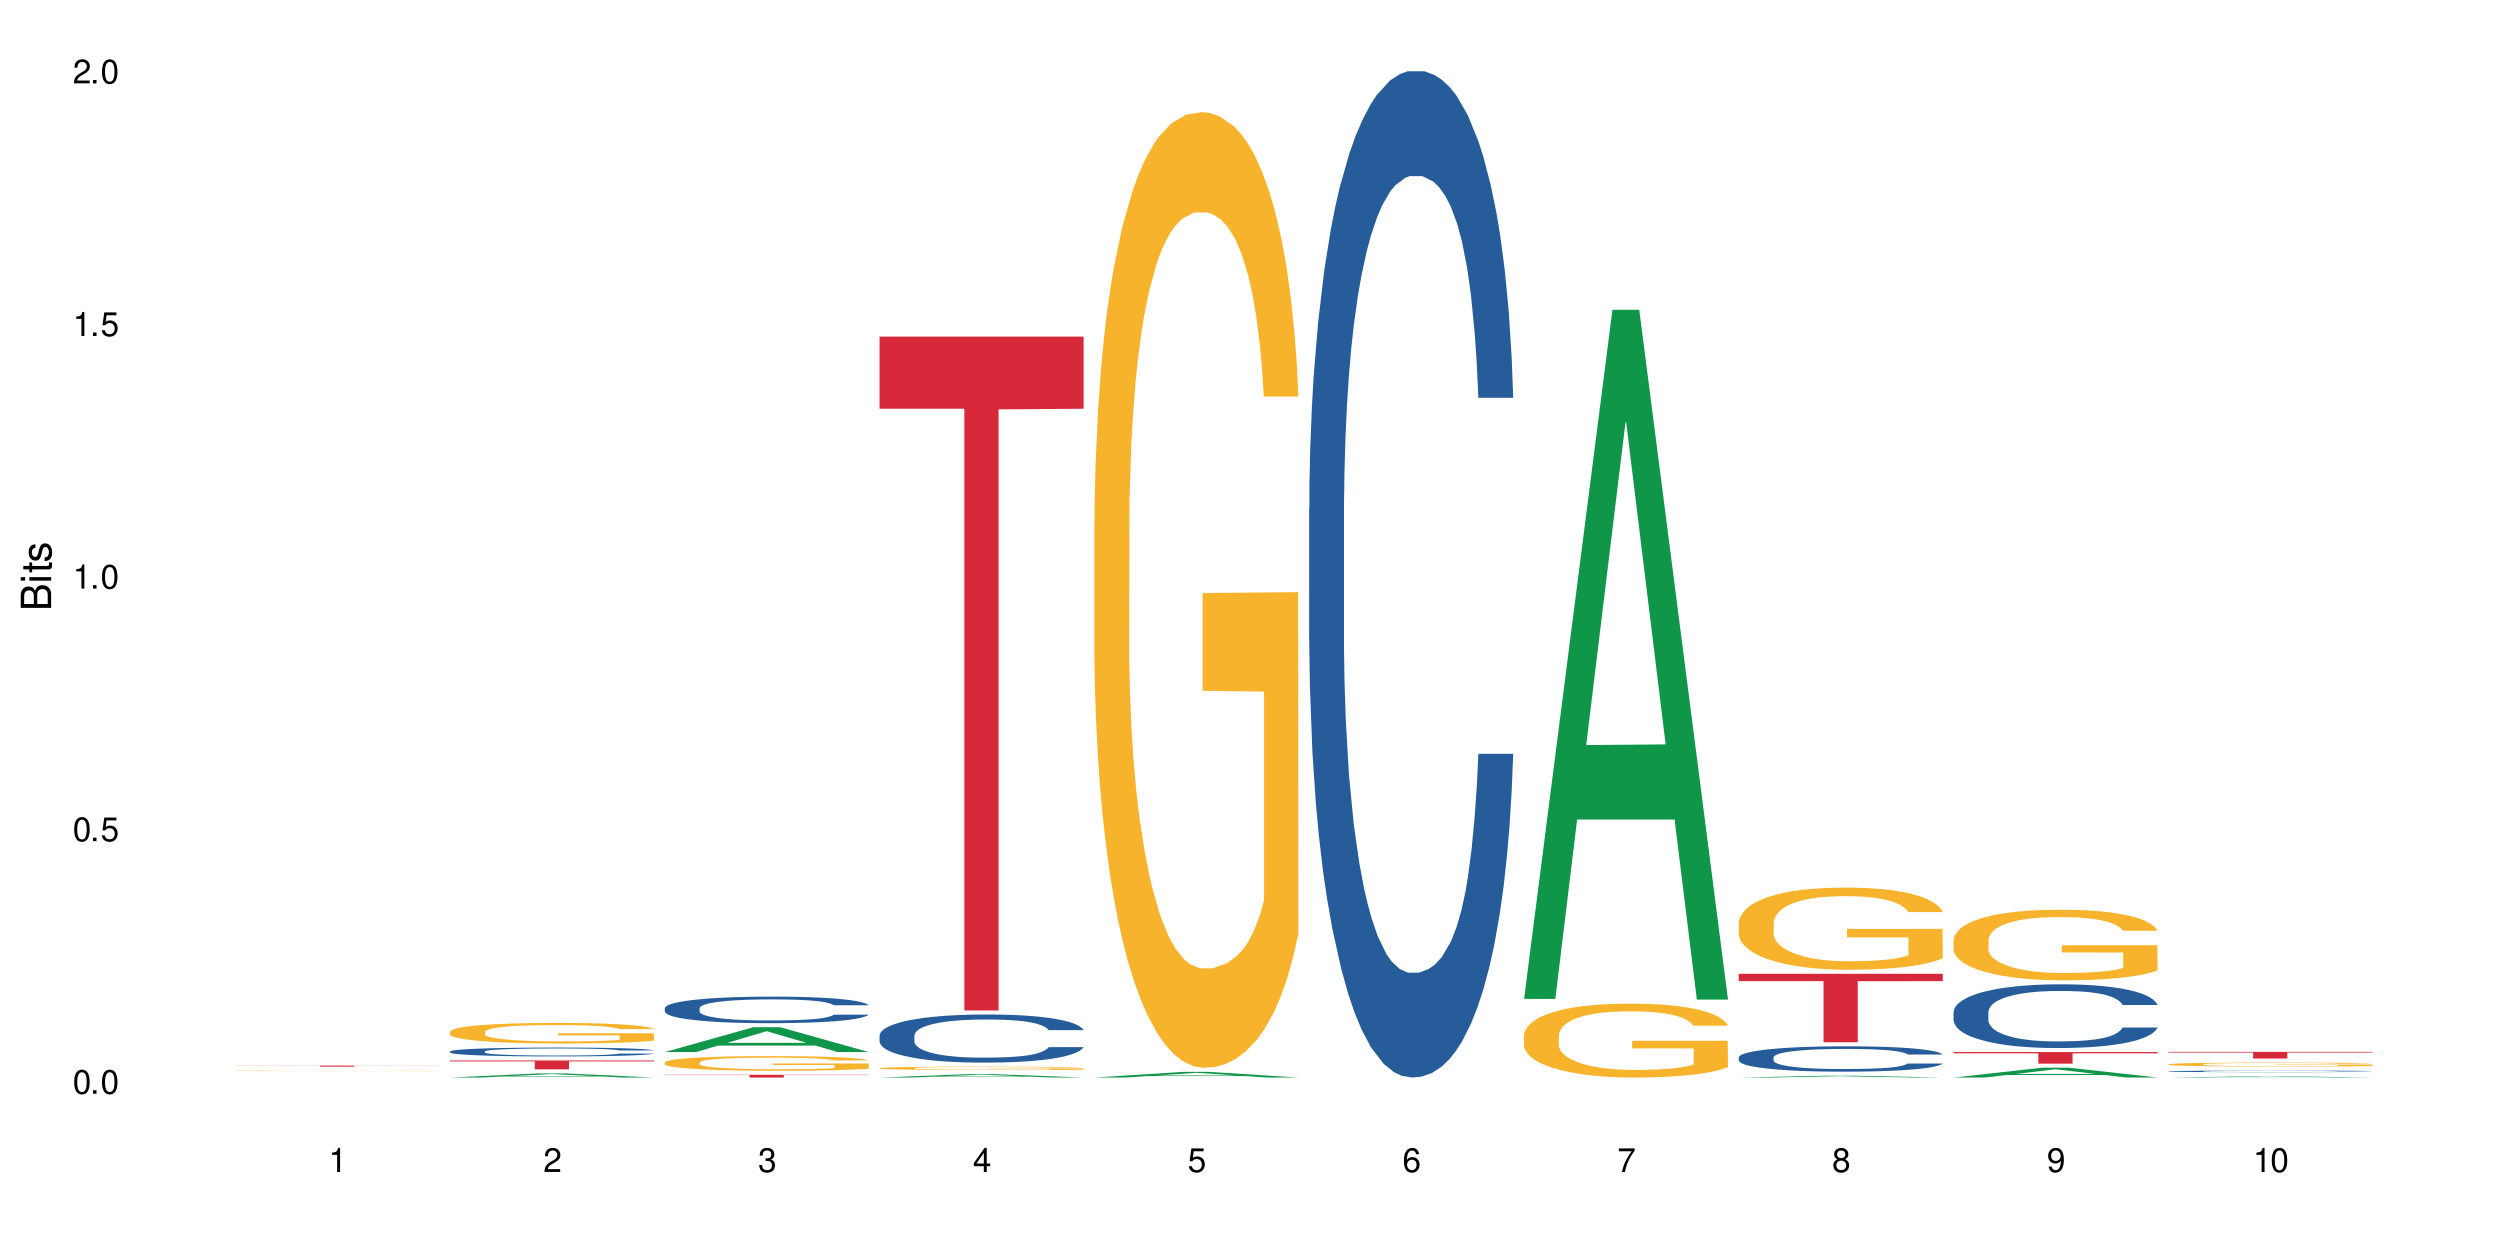 <?xml version="1.0" encoding="UTF-8"?>
<svg xmlns="http://www.w3.org/2000/svg" xmlns:xlink="http://www.w3.org/1999/xlink" width="720" height="360" viewBox="0 0 720 360">
<defs>
<g>
<g id="glyph-0-0">
</g>
<g id="glyph-0-1">
<path d="M 2.641 -6.938 C 2 -6.938 1.422 -6.656 1.078 -6.172 C 0.641 -5.562 0.406 -4.641 0.406 -3.359 C 0.406 -1.016 1.188 0.219 2.641 0.219 C 4.078 0.219 4.859 -1.016 4.859 -3.297 C 4.859 -4.641 4.656 -5.547 4.203 -6.172 C 3.844 -6.656 3.281 -6.938 2.641 -6.938 Z M 2.641 -6.188 C 3.547 -6.188 4 -5.25 4 -3.375 C 4 -1.406 3.562 -0.484 2.625 -0.484 C 1.734 -0.484 1.281 -1.438 1.281 -3.344 C 1.281 -5.25 1.734 -6.188 2.641 -6.188 Z M 2.641 -6.188 "/>
</g>
<g id="glyph-0-2">
<path d="M 1.828 -1 L 0.828 -1 L 0.828 0 L 1.828 0 Z M 1.828 -1 "/>
</g>
<g id="glyph-0-3">
<path d="M 4.562 -6.797 L 1.062 -6.797 L 0.547 -3.094 L 1.328 -3.094 C 1.719 -3.562 2.047 -3.734 2.578 -3.734 C 3.484 -3.734 4.062 -3.109 4.062 -2.094 C 4.062 -1.125 3.484 -0.531 2.578 -0.531 C 1.828 -0.531 1.375 -0.906 1.188 -1.672 L 0.328 -1.672 C 0.453 -1.109 0.547 -0.844 0.75 -0.594 C 1.125 -0.078 1.828 0.219 2.594 0.219 C 3.969 0.219 4.922 -0.781 4.922 -2.219 C 4.922 -3.562 4.031 -4.484 2.719 -4.484 C 2.25 -4.484 1.859 -4.359 1.469 -4.062 L 1.734 -5.969 L 4.562 -5.969 Z M 4.562 -6.797 "/>
</g>
<g id="glyph-0-4">
<path d="M 2.484 -4.938 L 2.484 0 L 3.328 0 L 3.328 -6.938 L 2.766 -6.938 C 2.469 -5.875 2.281 -5.734 0.984 -5.562 L 0.984 -4.938 Z M 2.484 -4.938 "/>
</g>
<g id="glyph-0-5">
<path d="M 4.859 -0.828 L 1.281 -0.828 C 1.359 -1.406 1.672 -1.781 2.5 -2.281 L 3.469 -2.828 C 4.406 -3.344 4.906 -4.062 4.906 -4.906 C 4.906 -5.484 4.672 -6.031 4.266 -6.406 C 3.859 -6.766 3.375 -6.938 2.719 -6.938 C 1.859 -6.938 1.219 -6.625 0.844 -6.031 C 0.609 -5.672 0.5 -5.234 0.484 -4.531 L 1.328 -4.531 C 1.359 -5.016 1.406 -5.281 1.531 -5.516 C 1.75 -5.938 2.188 -6.203 2.703 -6.203 C 3.469 -6.203 4.031 -5.641 4.031 -4.891 C 4.031 -4.344 3.719 -3.859 3.125 -3.516 L 2.234 -3 C 0.812 -2.172 0.406 -1.531 0.328 -0.016 L 4.859 -0.016 Z M 4.859 -0.828 "/>
</g>
<g id="glyph-0-6">
<path d="M 2.125 -3.188 L 2.578 -3.188 C 3.5 -3.188 3.984 -2.766 3.984 -1.922 C 3.984 -1.062 3.469 -0.531 2.594 -0.531 C 1.656 -0.531 1.203 -1 1.156 -2.016 L 0.312 -2.016 C 0.344 -1.453 0.438 -1.094 0.609 -0.781 C 0.953 -0.109 1.625 0.219 2.547 0.219 C 3.953 0.219 4.859 -0.625 4.859 -1.938 C 4.859 -2.828 4.516 -3.297 3.703 -3.594 C 4.344 -3.844 4.656 -4.328 4.656 -5.031 C 4.656 -6.219 3.875 -6.938 2.578 -6.938 C 1.203 -6.938 0.484 -6.172 0.453 -4.703 L 1.297 -4.703 C 1.312 -5.125 1.344 -5.359 1.453 -5.578 C 1.641 -5.969 2.062 -6.203 2.594 -6.203 C 3.344 -6.203 3.797 -5.75 3.797 -5 C 3.797 -4.516 3.609 -4.219 3.25 -4.047 C 3.016 -3.953 2.703 -3.922 2.125 -3.906 Z M 2.125 -3.188 "/>
</g>
<g id="glyph-0-7">
<path d="M 3.141 -1.672 L 3.141 0 L 3.984 0 L 3.984 -1.672 L 4.984 -1.672 L 4.984 -2.438 L 3.984 -2.438 L 3.984 -6.938 L 3.359 -6.938 L 0.266 -2.578 L 0.266 -1.672 Z M 3.141 -2.438 L 1 -2.438 L 3.141 -5.5 Z M 3.141 -2.438 "/>
</g>
<g id="glyph-0-8">
<path d="M 4.781 -5.125 C 4.609 -6.266 3.891 -6.938 2.844 -6.938 C 2.094 -6.938 1.422 -6.578 1.031 -5.953 C 0.594 -5.266 0.406 -4.422 0.406 -3.172 C 0.406 -2 0.578 -1.25 0.984 -0.641 C 1.359 -0.078 1.953 0.219 2.703 0.219 C 3.984 0.219 4.922 -0.75 4.922 -2.094 C 4.922 -3.375 4.062 -4.281 2.844 -4.281 C 2.172 -4.281 1.641 -4.031 1.281 -3.516 C 1.281 -5.234 1.828 -6.188 2.797 -6.188 C 3.391 -6.188 3.797 -5.797 3.938 -5.125 Z M 2.734 -3.531 C 3.547 -3.531 4.062 -2.953 4.062 -2.031 C 4.062 -1.156 3.484 -0.531 2.703 -0.531 C 1.922 -0.531 1.328 -1.188 1.328 -2.078 C 1.328 -2.938 1.906 -3.531 2.734 -3.531 Z M 2.734 -3.531 "/>
</g>
<g id="glyph-0-9">
<path d="M 4.984 -6.797 L 0.438 -6.797 L 0.438 -5.969 L 4.109 -5.969 C 2.5 -3.656 1.828 -2.234 1.328 0 L 2.219 0 C 2.594 -2.172 3.453 -4.047 4.984 -6.094 Z M 4.984 -6.797 "/>
</g>
<g id="glyph-0-10">
<path d="M 3.75 -3.656 C 4.469 -4.094 4.688 -4.438 4.688 -5.078 C 4.688 -6.172 3.844 -6.938 2.641 -6.938 C 1.438 -6.938 0.594 -6.172 0.594 -5.094 C 0.594 -4.438 0.812 -4.094 1.516 -3.656 C 0.734 -3.266 0.359 -2.703 0.359 -1.922 C 0.359 -0.656 1.281 0.219 2.641 0.219 C 3.984 0.219 4.922 -0.656 4.922 -1.922 C 4.922 -2.703 4.531 -3.266 3.75 -3.656 Z M 2.641 -6.188 C 3.359 -6.188 3.812 -5.75 3.812 -5.062 C 3.812 -4.406 3.344 -3.984 2.641 -3.984 C 1.922 -3.984 1.453 -4.406 1.453 -5.078 C 1.453 -5.75 1.922 -6.188 2.641 -6.188 Z M 2.641 -3.266 C 3.484 -3.266 4.062 -2.719 4.062 -1.906 C 4.062 -1.078 3.484 -0.531 2.625 -0.531 C 1.797 -0.531 1.219 -1.094 1.219 -1.906 C 1.219 -2.719 1.781 -3.266 2.641 -3.266 Z M 2.641 -3.266 "/>
</g>
<g id="glyph-0-11">
<path d="M 0.516 -1.578 C 0.672 -0.453 1.406 0.219 2.438 0.219 C 3.188 0.219 3.859 -0.141 4.266 -0.766 C 4.688 -1.453 4.891 -2.297 4.891 -3.547 C 4.891 -4.719 4.703 -5.453 4.312 -6.078 C 3.938 -6.641 3.344 -6.938 2.594 -6.938 C 1.297 -6.938 0.359 -5.969 0.359 -4.625 C 0.359 -3.344 1.234 -2.453 2.453 -2.453 C 3.094 -2.453 3.578 -2.672 4.016 -3.203 C 4 -1.484 3.469 -0.531 2.5 -0.531 C 1.906 -0.531 1.484 -0.906 1.359 -1.578 Z M 2.578 -6.203 C 3.375 -6.203 3.969 -5.531 3.969 -4.641 C 3.969 -3.797 3.391 -3.188 2.547 -3.188 C 1.734 -3.188 1.234 -3.766 1.234 -4.688 C 1.234 -5.562 1.797 -6.203 2.578 -6.203 Z M 2.578 -6.203 "/>
</g>
<g id="glyph-1-0">
</g>
<g id="glyph-1-1">
<path d="M 0 -0.953 L 0 -4.891 C 0 -5.719 -0.234 -6.344 -0.734 -6.797 C -1.188 -7.234 -1.812 -7.469 -2.5 -7.469 C -3.547 -7.469 -4.188 -7 -4.625 -5.875 C -4.984 -6.688 -5.625 -7.094 -6.531 -7.094 C -7.172 -7.094 -7.734 -6.859 -8.141 -6.391 C -8.562 -5.922 -8.75 -5.344 -8.75 -4.5 L -8.75 -0.953 Z M -4.984 -2.062 L -7.766 -2.062 L -7.766 -4.219 C -7.766 -4.844 -7.688 -5.203 -7.453 -5.5 C -7.219 -5.812 -6.859 -5.969 -6.375 -5.969 C -5.891 -5.969 -5.531 -5.812 -5.297 -5.5 C -5.062 -5.203 -4.984 -4.844 -4.984 -4.219 Z M -0.984 -2.062 L -4 -2.062 L -4 -4.781 C -4 -5.766 -3.438 -6.359 -2.484 -6.359 C -1.547 -6.359 -0.984 -5.766 -0.984 -4.781 Z M -0.984 -2.062 "/>
</g>
<g id="glyph-1-2">
<path d="M -6.281 -1.797 L -6.281 -0.797 L 0 -0.797 L 0 -1.797 Z M -8.75 -1.797 L -8.75 -0.797 L -7.484 -0.797 L -7.484 -1.797 Z M -8.75 -1.797 "/>
</g>
<g id="glyph-1-3">
<path d="M -6.281 -3.047 L -6.281 -2.016 L -8.016 -2.016 L -8.016 -1.016 L -6.281 -1.016 L -6.281 -0.172 L -5.469 -0.172 L -5.469 -1.016 L -0.719 -1.016 C -0.078 -1.016 0.281 -1.453 0.281 -2.234 C 0.281 -2.5 0.25 -2.719 0.188 -3.047 L -0.641 -3.047 C -0.609 -2.906 -0.594 -2.766 -0.594 -2.562 C -0.594 -2.141 -0.719 -2.016 -1.156 -2.016 L -5.469 -2.016 L -5.469 -3.047 Z M -6.281 -3.047 "/>
</g>
<g id="glyph-1-4">
<path d="M -4.531 -5.25 C -5.766 -5.25 -6.469 -4.422 -6.469 -2.969 C -6.469 -1.516 -5.719 -0.562 -4.547 -0.562 C -3.562 -0.562 -3.094 -1.062 -2.734 -2.562 L -2.516 -3.484 C -2.344 -4.188 -2.094 -4.469 -1.641 -4.469 C -1.047 -4.469 -0.641 -3.875 -0.641 -3 C -0.641 -2.453 -0.797 -2 -1.062 -1.75 C -1.25 -1.594 -1.422 -1.531 -1.875 -1.469 L -1.875 -0.406 C -0.422 -0.453 0.281 -1.266 0.281 -2.922 C 0.281 -4.5 -0.5 -5.516 -1.719 -5.516 C -2.656 -5.516 -3.172 -4.984 -3.469 -3.734 L -3.703 -2.766 C -3.891 -1.953 -4.156 -1.609 -4.594 -1.609 C -5.188 -1.609 -5.547 -2.125 -5.547 -2.938 C -5.547 -3.75 -5.203 -4.172 -4.531 -4.203 Z M -4.531 -5.25 "/>
</g>
</g>
</defs>
<rect x="-72" y="-36" width="864" height="432" fill="rgb(100%, 100%, 100%)" fill-opacity="1"/>
<path fill-rule="nonzero" fill="rgb(96.863%, 70.196%, 16.863%)" fill-opacity="1" d="M 67.73 308.414 L 67.801 308.414 L 68.09 308.406 L 68.805 308.398 L 69.738 308.395 L 70.742 308.391 L 71.387 308.387 L 72.461 308.383 L 73.395 308.383 L 75.758 308.375 L 78.77 308.371 L 80.418 308.367 L 82.281 308.367 L 84.93 308.363 L 89.875 308.363 L 94.105 308.359 L 103.852 308.359 L 107.863 308.363 L 111.949 308.363 L 113.812 308.367 L 116.105 308.367 L 118.258 308.371 L 121.695 308.379 L 123.129 308.383 L 124.348 308.387 L 125.422 308.391 L 126.07 308.395 L 126.5 308.398 L 116.535 308.398 L 115.965 308.395 L 115.32 308.391 L 114.242 308.387 L 113.168 308.383 L 112.094 308.383 L 110.086 308.379 L 108.367 308.379 L 106.215 308.375 L 89.66 308.375 L 87.656 308.379 L 85.719 308.379 L 83.57 308.383 L 82.137 308.387 L 81.348 308.391 L 80.344 308.395 L 79.629 308.395 L 78.84 308.402 L 78.41 308.406 L 77.836 308.414 L 77.766 308.434 L 77.98 308.438 L 78.41 308.441 L 78.984 308.445 L 79.844 308.453 L 80.703 308.453 L 82.207 308.461 L 83.496 308.461 L 84.5 308.465 L 86.438 308.469 L 89.09 308.469 L 91.023 308.473 L 95.18 308.473 L 98.047 308.477 L 101.703 308.477 L 106 308.473 L 111.809 308.473 L 113.312 308.469 L 115.391 308.469 L 116.609 308.465 L 116.609 308.438 L 98.906 308.438 L 98.906 308.426 L 126.426 308.426 L 126.5 308.469 L 124.992 308.473 L 123.129 308.477 L 121.34 308.477 L 119.477 308.48 L 116.824 308.484 L 111.375 308.484 L 108.367 308.488 L 93.031 308.488 L 90.52 308.484 L 85.934 308.484 L 83.066 308.48 L 81.203 308.48 L 77.336 308.473 L 75.613 308.469 L 74.469 308.469 L 73.32 308.465 L 72.102 308.461 L 70.957 308.457 L 70.098 308.453 L 69.309 308.449 L 68.16 308.441 L 67.875 308.438 L 67.73 308.434 Z M 67.73 308.414 "/>
<path fill-rule="nonzero" fill="rgb(83.922%, 15.686%, 22.353%)" fill-opacity="1" d="M 67.73 306.887 L 126.5 306.887 L 126.5 306.918 L 102.008 306.918 L 102.008 307.195 L 92.152 307.195 L 92.152 306.918 L 67.73 306.918 Z M 67.73 306.887 "/>
<path fill-rule="nonzero" fill="rgb(6.275%, 58.824%, 28.235%)" fill-opacity="1" d="M 129.594 310.332 L 129.656 310.332 L 155.082 309.133 L 162.805 309.133 L 188.359 310.332 L 179.383 310.332 L 172.977 310.02 L 144.91 310.02 L 138.633 310.332 L 129.594 310.332 L 147.613 309.891 L 170.402 309.887 L 159.039 309.328 L 158.914 309.328 L 158.789 309.332 L 147.547 309.887 L 147.613 309.891 Z M 129.594 310.332 "/>
<path fill-rule="nonzero" fill="rgb(14.51%, 36.078%, 60%)" fill-opacity="1" d="M 129.594 302.809 L 129.664 302.809 L 129.664 302.754 L 129.879 302.664 L 130.379 302.551 L 130.883 302.473 L 132.172 302.336 L 133.965 302.203 L 135.828 302.102 L 137.188 302.039 L 138.406 301.992 L 141.203 301.906 L 142.992 301.863 L 144.93 301.824 L 147.293 301.785 L 149.016 301.762 L 152.883 301.723 L 155.75 301.707 L 157.973 301.699 L 162.773 301.699 L 165.641 301.711 L 167.719 301.723 L 170.012 301.738 L 171.949 301.762 L 175.316 301.812 L 178.324 301.879 L 179.688 301.914 L 181.836 301.988 L 183.484 302.059 L 184.633 302.117 L 185.922 302.203 L 187.07 302.309 L 187.93 302.426 L 188.359 302.527 L 178.324 302.527 L 177.824 302.434 L 177.25 302.363 L 176.176 302.266 L 175.102 302.199 L 173.598 302.133 L 172.234 302.086 L 170.371 302.043 L 168.723 302.016 L 167.004 301.992 L 165.355 301.98 L 162.199 301.965 L 158.547 301.965 L 157.184 301.969 L 154.391 301.988 L 152.883 302.004 L 150.734 302.039 L 149.23 302.07 L 147.438 302.113 L 146.219 302.156 L 144.715 302.215 L 143.641 302.27 L 142.422 302.348 L 141.703 302.406 L 141.059 302.469 L 140.484 302.547 L 140.055 302.629 L 139.77 302.715 L 139.625 302.797 L 139.625 303.16 L 139.77 303.246 L 140.129 303.344 L 141.059 303.484 L 142.422 303.609 L 143.996 303.707 L 145.504 303.777 L 146.363 303.809 L 147.508 303.848 L 149.301 303.895 L 151.879 303.938 L 153.387 303.957 L 155.68 303.977 L 158.043 303.984 L 161.199 303.984 L 163.992 303.977 L 165.855 303.965 L 167.789 303.945 L 170.441 303.906 L 172.09 303.871 L 173.523 303.824 L 174.598 303.781 L 175.316 303.742 L 176.391 303.672 L 177.25 303.59 L 177.895 303.512 L 178.324 303.43 L 188.359 303.43 L 187.93 303.523 L 187.285 303.613 L 186.641 303.684 L 185.637 303.766 L 184.488 303.836 L 182.84 303.918 L 181.48 303.973 L 179.688 304.031 L 178.039 304.074 L 176.246 304.113 L 173.598 304.16 L 171.875 304.184 L 170.012 304.207 L 167.789 304.223 L 164.996 304.242 L 161.984 304.25 L 159.191 304.25 L 156.18 304.246 L 153.957 304.238 L 151.02 304.219 L 147.367 304.176 L 144.715 304.129 L 142.637 304.086 L 140.844 304.039 L 138.836 303.977 L 136.258 303.875 L 134.68 303.793 L 133.605 303.73 L 132.387 303.637 L 131.527 303.559 L 130.523 303.426 L 129.809 303.262 L 129.594 303.133 Z M 129.594 302.809 "/>
<path fill-rule="nonzero" fill="rgb(96.863%, 70.196%, 16.863%)" fill-opacity="1" d="M 129.594 297.145 L 129.664 297.141 L 129.664 297.031 L 129.949 296.789 L 130.668 296.453 L 131.598 296.176 L 132.602 295.961 L 133.246 295.848 L 134.32 295.684 L 135.254 295.566 L 137.617 295.32 L 140.629 295.094 L 142.277 294.996 L 144.141 294.902 L 146.793 294.801 L 148.012 294.762 L 151.738 294.676 L 155.965 294.621 L 160.625 294.605 L 162.773 294.613 L 165.711 294.633 L 169.727 294.691 L 172.02 294.746 L 173.812 294.801 L 175.676 294.871 L 177.969 294.98 L 180.117 295.109 L 181.836 295.238 L 183.559 295.402 L 184.992 295.574 L 186.211 295.766 L 187.285 295.992 L 187.93 296.184 L 188.359 296.371 L 178.398 296.371 L 177.824 296.184 L 177.18 296.035 L 176.105 295.855 L 175.031 295.727 L 173.953 295.625 L 171.949 295.484 L 170.227 295.398 L 168.078 295.32 L 166 295.273 L 163.633 295.238 L 162.199 295.23 L 158.402 295.23 L 154.961 295.266 L 152.957 295.309 L 151.523 295.352 L 149.516 295.434 L 148.297 295.5 L 147.582 295.543 L 145.43 295.711 L 143.996 295.863 L 143.207 295.965 L 142.207 296.129 L 141.488 296.273 L 140.699 296.492 L 140.27 296.652 L 139.695 297.02 L 139.625 297.996 L 139.84 298.203 L 140.27 298.426 L 140.844 298.617 L 141.703 298.824 L 142.562 298.98 L 144.07 299.191 L 145.359 299.332 L 146.363 299.426 L 148.297 299.57 L 149.086 299.621 L 150.949 299.719 L 152.883 299.793 L 155.25 299.859 L 157.039 299.891 L 159.906 299.918 L 163.562 299.918 L 167.863 299.887 L 170.586 299.844 L 172.449 299.801 L 173.668 299.762 L 175.172 299.703 L 176.246 299.648 L 177.25 299.59 L 178.469 299.496 L 178.469 298.203 L 160.766 298.195 L 160.766 297.59 L 188.289 297.586 L 188.359 299.703 L 186.855 299.848 L 184.992 299.988 L 183.199 300.098 L 181.336 300.188 L 178.684 300.293 L 176.535 300.355 L 173.238 300.434 L 170.227 300.48 L 167.074 300.516 L 164.277 300.531 L 160.984 300.535 L 158.043 300.523 L 154.891 300.492 L 152.383 300.449 L 150.09 300.395 L 147.797 300.324 L 144.93 300.211 L 143.066 300.117 L 141.129 300.004 L 139.195 299.871 L 137.477 299.723 L 136.328 299.609 L 135.184 299.48 L 133.965 299.316 L 132.816 299.133 L 131.957 298.965 L 131.168 298.777 L 130.594 298.598 L 130.023 298.355 L 129.734 298.16 L 129.594 297.992 Z M 129.594 297.145 "/>
<path fill-rule="nonzero" fill="rgb(83.922%, 15.686%, 22.353%)" fill-opacity="1" d="M 129.594 305.414 L 188.359 305.414 L 188.359 305.688 L 163.867 305.691 L 163.867 307.969 L 154.012 307.969 L 154.012 305.695 L 153.871 305.688 L 129.594 305.688 Z M 129.594 305.414 "/>
<path fill-rule="nonzero" fill="rgb(6.275%, 58.824%, 28.235%)" fill-opacity="1" d="M 191.453 302.988 L 191.516 302.98 L 216.945 295.84 L 224.668 295.84 L 250.219 302.996 L 241.242 302.996 L 234.84 301.129 L 206.773 301.129 L 200.492 302.988 L 191.453 302.988 L 209.473 300.355 L 232.266 300.348 L 220.898 297.012 L 220.773 297.004 L 220.648 297.023 L 209.41 300.348 L 209.473 300.355 Z M 191.453 302.988 "/>
<path fill-rule="nonzero" fill="rgb(14.51%, 36.078%, 60%)" fill-opacity="1" d="M 191.453 290.359 L 191.523 290.355 L 191.523 290.188 L 191.738 289.922 L 192.242 289.586 L 192.742 289.355 L 194.031 288.941 L 195.824 288.543 L 197.688 288.238 L 199.051 288.055 L 200.27 287.918 L 203.062 287.656 L 204.855 287.523 L 206.789 287.406 L 209.156 287.289 L 210.875 287.219 L 214.746 287.105 L 217.613 287.059 L 219.832 287.035 L 224.637 287.035 L 227.5 287.062 L 229.582 287.098 L 231.875 287.156 L 233.809 287.219 L 237.176 287.371 L 240.188 287.566 L 241.547 287.68 L 243.699 287.895 L 245.348 288.105 L 246.492 288.285 L 247.785 288.543 L 248.93 288.859 L 249.789 289.215 L 250.219 289.516 L 240.188 289.516 L 239.684 289.238 L 239.113 289.02 L 238.035 288.734 L 236.961 288.531 L 235.457 288.328 L 234.094 288.195 L 232.23 288.062 L 230.582 287.98 L 228.863 287.918 L 227.215 287.875 L 224.062 287.832 L 220.406 287.832 L 219.043 287.848 L 216.25 287.902 L 214.746 287.949 L 212.594 288.051 L 211.09 288.141 L 209.297 288.281 L 208.078 288.398 L 206.574 288.578 L 205.5 288.742 L 204.281 288.973 L 203.566 289.145 L 202.918 289.34 L 202.348 289.57 L 201.918 289.816 L 201.629 290.074 L 201.484 290.324 L 201.484 291.41 L 201.629 291.66 L 201.988 291.953 L 202.918 292.379 L 204.281 292.75 L 205.859 293.043 L 207.363 293.254 L 208.223 293.352 L 209.371 293.461 L 211.16 293.602 L 213.742 293.742 L 215.246 293.797 L 217.539 293.855 L 219.906 293.883 L 223.059 293.883 L 225.852 293.855 L 227.715 293.82 L 229.652 293.762 L 232.305 293.645 L 233.953 293.531 L 235.387 293.398 L 236.461 293.266 L 237.176 293.156 L 238.254 292.938 L 239.113 292.699 L 239.758 292.457 L 240.188 292.219 L 250.219 292.219 L 249.789 292.5 L 249.145 292.77 L 248.5 292.973 L 247.496 293.219 L 246.352 293.434 L 244.703 293.68 L 243.34 293.84 L 241.547 294.016 L 239.898 294.148 L 238.109 294.266 L 235.457 294.406 L 233.738 294.477 L 231.875 294.539 L 229.652 294.594 L 226.855 294.645 L 223.848 294.672 L 221.051 294.68 L 218.043 294.664 L 215.82 294.637 L 212.883 294.574 L 209.227 294.449 L 206.574 294.316 L 204.496 294.184 L 202.703 294.043 L 200.699 293.855 L 198.117 293.547 L 196.543 293.309 L 195.465 293.113 L 194.246 292.84 L 193.387 292.598 L 192.383 292.207 L 191.668 291.711 L 191.453 291.324 Z M 191.453 290.359 "/>
<path fill-rule="nonzero" fill="rgb(96.863%, 70.196%, 16.863%)" fill-opacity="1" d="M 191.453 305.965 L 191.523 305.961 L 191.523 305.883 L 191.812 305.711 L 192.527 305.473 L 193.461 305.273 L 194.461 305.121 L 195.109 305.039 L 196.184 304.926 L 197.113 304.84 L 199.48 304.668 L 202.488 304.504 L 204.137 304.434 L 206 304.371 L 208.652 304.297 L 209.871 304.27 L 213.598 304.207 L 217.828 304.168 L 222.484 304.16 L 224.637 304.16 L 227.574 304.176 L 231.586 304.219 L 233.879 304.258 L 235.672 304.297 L 237.535 304.348 L 239.828 304.426 L 241.98 304.516 L 243.699 304.609 L 245.418 304.723 L 246.852 304.848 L 248.07 304.984 L 249.145 305.145 L 249.789 305.277 L 250.219 305.414 L 240.258 305.414 L 239.684 305.277 L 239.039 305.176 L 237.965 305.047 L 236.891 304.957 L 235.816 304.883 L 233.809 304.781 L 232.09 304.719 L 229.938 304.668 L 227.859 304.633 L 225.496 304.609 L 224.062 304.602 L 220.262 304.602 L 216.824 304.629 L 214.816 304.66 L 213.383 304.691 L 211.375 304.746 L 210.156 304.793 L 209.441 304.824 L 207.293 304.945 L 205.859 305.051 L 205.07 305.125 L 204.066 305.242 L 203.348 305.344 L 202.562 305.5 L 202.133 305.613 L 201.559 305.875 L 201.484 306.57 L 201.703 306.715 L 202.133 306.875 L 202.703 307.012 L 203.566 307.16 L 204.426 307.27 L 205.93 307.422 L 207.219 307.52 L 208.223 307.586 L 210.156 307.691 L 210.945 307.727 L 212.809 307.793 L 214.746 307.848 L 217.109 307.895 L 218.902 307.918 L 221.77 307.938 L 225.422 307.938 L 229.723 307.914 L 232.445 307.883 L 234.309 307.852 L 235.527 307.824 L 237.035 307.781 L 238.109 307.742 L 239.113 307.703 L 240.332 307.637 L 240.332 306.715 L 222.629 306.711 L 222.629 306.281 L 250.148 306.277 L 250.219 307.781 L 248.715 307.887 L 246.852 307.988 L 245.059 308.062 L 243.195 308.129 L 240.547 308.203 L 238.395 308.25 L 235.098 308.301 L 232.09 308.336 L 228.934 308.359 L 226.141 308.371 L 222.844 308.375 L 219.906 308.367 L 216.75 308.344 L 214.242 308.312 L 211.949 308.277 L 209.656 308.227 L 206.789 308.145 L 204.926 308.078 L 202.992 308 L 201.055 307.902 L 199.336 307.797 L 198.191 307.719 L 197.043 307.625 L 195.824 307.508 L 194.68 307.379 L 193.816 307.258 L 193.031 307.125 L 192.457 306.996 L 191.883 306.824 L 191.598 306.684 L 191.453 306.566 Z M 191.453 305.965 "/>
<path fill-rule="nonzero" fill="rgb(83.922%, 15.686%, 22.353%)" fill-opacity="1" d="M 191.453 309.539 L 250.219 309.539 L 250.219 309.625 L 225.727 309.625 L 225.727 310.332 L 215.875 310.332 L 215.875 309.625 L 191.453 309.625 Z M 191.453 309.539 "/>
<path fill-rule="nonzero" fill="rgb(6.275%, 58.824%, 28.235%)" fill-opacity="1" d="M 253.312 310.332 L 253.375 310.332 L 278.805 309.352 L 286.527 309.352 L 312.082 310.332 L 303.102 310.332 L 296.699 310.078 L 268.633 310.078 L 262.355 310.332 L 253.312 310.332 L 271.332 309.969 L 294.125 309.969 L 282.762 309.512 L 282.508 309.512 L 271.27 309.969 L 271.332 309.969 Z M 253.312 310.332 "/>
<path fill-rule="nonzero" fill="rgb(14.51%, 36.078%, 60%)" fill-opacity="1" d="M 253.312 298.215 L 253.387 298.203 L 253.387 297.898 L 253.602 297.418 L 254.102 296.809 L 254.605 296.391 L 255.895 295.645 L 257.684 294.922 L 259.547 294.363 L 260.91 294.035 L 262.129 293.781 L 264.922 293.312 L 266.715 293.074 L 268.652 292.859 L 271.016 292.641 L 272.734 292.516 L 276.605 292.312 L 279.473 292.223 L 281.695 292.188 L 286.496 292.188 L 289.363 292.238 L 291.441 292.301 L 293.734 292.402 L 295.668 292.516 L 299.039 292.793 L 302.047 293.148 L 303.41 293.352 L 305.559 293.746 L 307.207 294.125 L 308.355 294.453 L 309.645 294.922 L 310.793 295.492 L 311.652 296.137 L 312.082 296.684 L 302.047 296.684 L 301.547 296.176 L 300.973 295.781 L 299.898 295.266 L 298.824 294.898 L 297.316 294.531 L 295.957 294.289 L 294.094 294.047 L 292.445 293.895 L 290.723 293.781 L 289.074 293.707 L 285.922 293.629 L 282.266 293.629 L 280.906 293.656 L 278.109 293.758 L 276.605 293.844 L 274.457 294.023 L 272.949 294.188 L 271.16 294.441 L 269.941 294.656 L 268.434 294.984 L 267.359 295.277 L 266.141 295.695 L 265.426 296.012 L 264.781 296.367 L 264.207 296.785 L 263.777 297.227 L 263.492 297.695 L 263.348 298.152 L 263.348 300.113 L 263.492 300.57 L 263.848 301.102 L 264.781 301.875 L 266.141 302.547 L 267.719 303.078 L 269.223 303.457 L 270.082 303.637 L 271.23 303.836 L 273.023 304.09 L 275.602 304.344 L 277.105 304.445 L 279.402 304.547 L 281.766 304.598 L 284.918 304.598 L 287.715 304.547 L 289.578 304.484 L 291.512 304.383 L 294.164 304.168 L 295.812 303.965 L 297.246 303.723 L 298.32 303.484 L 299.039 303.281 L 300.113 302.887 L 300.973 302.457 L 301.617 302.016 L 302.047 301.582 L 312.082 301.582 L 311.652 302.09 L 311.008 302.582 L 310.363 302.953 L 309.359 303.395 L 308.211 303.785 L 306.562 304.23 L 305.203 304.523 L 303.41 304.84 L 301.762 305.078 L 299.969 305.293 L 297.316 305.547 L 295.598 305.676 L 293.734 305.789 L 291.512 305.891 L 288.719 305.977 L 285.707 306.027 L 282.914 306.043 L 279.902 306.016 L 277.68 305.965 L 274.742 305.852 L 271.086 305.625 L 268.434 305.383 L 266.355 305.141 L 264.566 304.891 L 262.559 304.547 L 259.98 303.988 L 258.402 303.559 L 257.328 303.203 L 256.109 302.711 L 255.25 302.266 L 254.246 301.559 L 253.527 300.66 L 253.312 299.961 Z M 253.312 298.215 "/>
<path fill-rule="nonzero" fill="rgb(96.863%, 70.196%, 16.863%)" fill-opacity="1" d="M 253.312 307.625 L 253.387 307.625 L 253.387 307.605 L 253.672 307.566 L 254.387 307.512 L 255.32 307.465 L 256.324 307.43 L 256.969 307.41 L 258.043 307.383 L 258.977 307.363 L 261.34 307.324 L 264.352 307.285 L 266 307.27 L 267.863 307.254 L 270.516 307.238 L 271.73 307.23 L 275.461 307.219 L 279.688 307.207 L 286.496 307.207 L 289.434 307.211 L 293.449 307.219 L 295.742 307.23 L 297.531 307.238 L 299.395 307.25 L 301.691 307.266 L 303.84 307.289 L 305.559 307.309 L 307.281 307.336 L 308.715 307.367 L 309.93 307.398 L 311.008 307.434 L 311.652 307.465 L 312.082 307.496 L 302.121 307.496 L 301.547 307.465 L 300.902 307.441 L 299.824 307.414 L 298.75 307.391 L 297.676 307.375 L 295.668 307.352 L 293.949 307.336 L 291.801 307.324 L 289.723 307.316 L 287.355 307.309 L 282.125 307.309 L 278.684 307.316 L 276.676 307.32 L 275.242 307.328 L 273.238 307.344 L 272.02 307.352 L 271.301 307.359 L 269.152 307.387 L 267.719 307.414 L 266.93 307.43 L 265.926 307.457 L 265.211 307.48 L 264.422 307.516 L 263.992 307.543 L 263.418 307.605 L 263.348 307.766 L 263.562 307.801 L 263.992 307.836 L 264.566 307.871 L 265.426 307.902 L 266.285 307.93 L 267.789 307.965 L 269.082 307.988 L 270.082 308.004 L 272.02 308.027 L 272.809 308.035 L 274.672 308.051 L 276.605 308.062 L 278.973 308.074 L 280.762 308.082 L 283.629 308.086 L 287.285 308.086 L 291.586 308.078 L 294.309 308.07 L 296.172 308.066 L 297.391 308.059 L 298.895 308.051 L 299.969 308.039 L 300.973 308.031 L 302.191 308.016 L 302.191 307.801 L 284.488 307.801 L 284.488 307.699 L 312.008 307.699 L 312.082 308.051 L 310.578 308.074 L 308.715 308.098 L 306.922 308.113 L 305.059 308.129 L 302.406 308.148 L 300.258 308.156 L 296.961 308.168 L 293.949 308.18 L 290.797 308.184 L 288 308.188 L 284.703 308.188 L 281.766 308.184 L 278.613 308.18 L 276.105 308.172 L 273.812 308.164 L 271.516 308.152 L 268.652 308.133 L 266.789 308.117 L 264.852 308.098 L 262.918 308.078 L 261.195 308.051 L 260.051 308.035 L 258.902 308.012 L 257.684 307.984 L 256.539 307.953 L 255.68 307.926 L 254.891 307.895 L 254.316 307.867 L 253.742 307.824 L 253.457 307.793 L 253.312 307.766 Z M 253.312 307.625 "/>
<path fill-rule="nonzero" fill="rgb(83.922%, 15.686%, 22.353%)" fill-opacity="1" d="M 253.312 96.941 L 312.082 96.941 L 312.082 117.715 L 287.59 117.898 L 287.59 291.023 L 277.734 291.023 L 277.734 118.082 L 277.594 117.715 L 253.312 117.715 Z M 253.312 96.941 "/>
<path fill-rule="nonzero" fill="rgb(6.275%, 58.824%, 28.235%)" fill-opacity="1" d="M 315.176 310.332 L 315.238 310.328 L 340.664 308.703 L 348.387 308.703 L 373.941 310.332 L 364.965 310.332 L 358.559 309.906 L 330.496 309.906 L 324.215 310.332 L 315.176 310.332 L 333.195 309.73 L 355.984 309.73 L 344.621 308.969 L 344.496 308.969 L 344.371 308.973 L 333.133 309.73 L 333.195 309.73 Z M 315.176 310.332 "/>
<path fill-rule="nonzero" fill="rgb(96.863%, 70.196%, 16.863%)" fill-opacity="1" d="M 315.176 150.176 L 315.246 149.926 L 315.246 144.898 L 315.531 133.586 L 316.25 118 L 317.18 105.18 L 318.184 95.125 L 318.828 89.848 L 319.906 82.305 L 320.836 76.773 L 323.203 65.461 L 326.211 54.906 L 327.859 50.379 L 329.723 46.105 L 332.375 41.328 L 333.594 39.57 L 337.32 35.547 L 341.547 33.035 L 346.207 32.281 L 348.355 32.531 L 351.297 33.539 L 355.309 36.301 L 357.602 38.816 L 359.395 41.328 L 361.258 44.598 L 363.551 49.625 L 365.699 55.66 L 367.422 61.691 L 369.141 69.234 L 370.574 77.277 L 371.793 86.074 L 372.867 96.633 L 373.512 105.43 L 373.941 114.23 L 363.98 114.23 L 363.406 105.43 L 362.762 98.645 L 361.688 90.348 L 360.613 84.316 L 359.535 79.539 L 357.531 73.004 L 355.809 68.98 L 353.66 65.461 L 351.582 63.199 L 349.215 61.691 L 347.785 61.188 L 343.984 61.188 L 340.547 62.949 L 338.539 64.961 L 337.105 66.969 L 335.098 70.742 L 333.879 73.758 L 333.164 75.77 L 331.012 83.562 L 329.578 90.602 L 328.793 95.375 L 327.789 102.918 L 327.07 109.703 L 326.281 119.762 L 325.852 127.301 L 325.281 144.395 L 325.207 189.645 L 325.422 199.195 L 325.852 209.504 L 326.426 218.551 L 327.285 228.105 L 328.145 235.395 L 329.652 245.199 L 330.941 251.734 L 331.945 256.008 L 333.879 262.793 L 334.668 265.059 L 336.531 269.582 L 338.465 273.102 L 340.832 276.117 L 342.625 277.625 L 345.488 278.883 L 349.145 278.883 L 353.445 277.375 L 356.168 275.363 L 358.031 273.352 L 359.25 271.594 L 360.754 268.828 L 361.832 266.312 L 362.832 263.551 L 364.051 259.277 L 364.051 199.195 L 346.352 198.945 L 346.352 170.789 L 373.871 170.539 L 373.941 268.828 L 372.438 275.613 L 370.574 282.152 L 368.781 287.18 L 366.918 291.453 L 364.266 296.227 L 362.117 299.246 L 358.82 302.766 L 355.809 305.027 L 352.656 306.535 L 349.863 307.289 L 346.566 307.539 L 343.625 307.039 L 340.473 305.527 L 337.965 303.52 L 335.672 301.004 L 333.379 297.738 L 330.512 292.457 L 328.648 288.184 L 326.715 282.906 L 324.777 276.621 L 323.059 269.832 L 321.91 264.555 L 320.766 258.52 L 319.547 250.98 L 318.398 242.434 L 317.539 234.641 L 316.75 225.844 L 316.18 217.547 L 315.605 206.234 L 315.316 197.184 L 315.176 189.391 Z M 315.176 150.176 "/>
<path fill-rule="nonzero" fill="rgb(14.51%, 36.078%, 60%)" fill-opacity="1" d="M 377.035 146.621 L 377.105 146.355 L 377.105 140 L 377.32 129.934 L 377.824 117.215 L 378.324 108.477 L 379.617 92.844 L 381.406 77.746 L 383.27 66.09 L 384.633 59.203 L 385.852 53.902 L 388.645 44.102 L 390.438 39.07 L 392.371 34.566 L 394.738 30.062 L 396.457 27.414 L 400.328 23.176 L 403.195 21.32 L 405.414 20.527 L 410.219 20.527 L 413.086 21.586 L 415.164 22.91 L 417.457 25.031 L 419.391 27.414 L 422.758 33.242 L 425.77 40.66 L 427.133 44.898 L 429.281 53.109 L 430.93 61.055 L 432.078 67.945 L 433.367 77.746 L 434.512 89.668 L 435.375 103.176 L 435.805 114.566 L 425.77 114.566 L 425.27 103.973 L 424.695 95.758 L 423.621 84.898 L 422.543 77.215 L 421.039 69.535 L 419.68 64.5 L 417.816 59.469 L 416.168 56.289 L 414.445 53.902 L 412.797 52.316 L 409.645 50.727 L 405.988 50.727 L 404.629 51.254 L 401.832 53.375 L 400.328 55.23 L 398.176 58.938 L 396.672 62.383 L 394.879 67.68 L 393.664 72.184 L 392.156 79.07 L 391.082 85.164 L 389.863 93.906 L 389.148 100.527 L 388.504 107.945 L 387.93 116.688 L 387.5 125.957 L 387.211 135.762 L 387.07 145.297 L 387.07 186.355 L 387.211 195.895 L 387.57 207.02 L 388.504 223.18 L 389.863 237.219 L 391.441 248.344 L 392.945 256.293 L 393.805 260 L 394.953 264.238 L 396.742 269.535 L 399.324 274.836 L 400.828 276.953 L 403.121 279.074 L 405.488 280.133 L 408.641 280.133 L 411.438 279.074 L 413.301 277.75 L 415.234 275.629 L 417.887 271.125 L 419.535 266.887 L 420.969 261.855 L 422.043 256.82 L 422.758 252.582 L 423.836 244.371 L 424.695 235.363 L 425.34 226.094 L 425.77 217.086 L 435.805 217.086 L 435.375 227.684 L 434.727 238.012 L 434.082 245.695 L 433.078 254.969 L 431.934 263.18 L 430.285 272.449 L 428.922 278.543 L 427.133 285.168 L 425.484 290.199 L 423.691 294.703 L 421.039 300 L 419.32 302.648 L 417.457 305.035 L 415.234 307.152 L 412.438 309.008 L 409.43 310.066 L 406.633 310.332 L 403.625 309.801 L 401.402 308.742 L 398.465 306.359 L 394.809 301.59 L 392.156 296.559 L 390.078 291.523 L 388.289 286.227 L 386.281 279.074 L 383.699 267.418 L 382.125 258.41 L 381.047 250.992 L 379.832 240.664 L 378.969 231.391 L 377.969 216.555 L 377.25 197.746 L 377.035 183.18 Z M 377.035 146.621 "/>
<path fill-rule="nonzero" fill="rgb(6.275%, 58.824%, 28.235%)" fill-opacity="1" d="M 438.895 287.695 L 438.957 287.508 L 464.387 89.223 L 472.109 89.223 L 497.664 287.879 L 488.688 287.879 L 482.281 236.023 L 454.215 236.023 L 447.938 287.695 L 438.895 287.695 L 456.914 214.574 L 479.707 214.387 L 468.344 121.68 L 468.219 121.492 L 468.09 122.051 L 456.852 214.387 L 456.914 214.574 Z M 438.895 287.695 "/>
<path fill-rule="nonzero" fill="rgb(96.863%, 70.196%, 16.863%)" fill-opacity="1" d="M 438.895 298.164 L 438.969 298.145 L 438.969 297.754 L 439.254 296.879 L 439.973 295.676 L 440.902 294.684 L 441.906 293.906 L 442.551 293.496 L 443.625 292.914 L 444.559 292.484 L 446.922 291.609 L 449.934 290.793 L 451.582 290.445 L 453.445 290.113 L 456.098 289.746 L 457.316 289.609 L 461.043 289.297 L 465.27 289.102 L 469.93 289.043 L 472.078 289.062 L 475.016 289.141 L 479.031 289.355 L 481.324 289.551 L 483.117 289.746 L 484.98 289.996 L 487.273 290.387 L 489.422 290.852 L 491.141 291.32 L 492.863 291.902 L 494.297 292.523 L 495.516 293.203 L 496.59 294.02 L 497.234 294.703 L 497.664 295.383 L 487.703 295.383 L 487.129 294.703 L 486.484 294.176 L 485.41 293.535 L 484.332 293.07 L 483.258 292.699 L 481.254 292.195 L 479.531 291.883 L 477.383 291.609 L 475.305 291.438 L 472.938 291.32 L 471.504 291.281 L 467.707 291.281 L 464.266 291.418 L 462.262 291.57 L 460.828 291.727 L 458.82 292.02 L 457.602 292.254 L 456.887 292.406 L 454.734 293.012 L 453.301 293.555 L 452.512 293.926 L 451.512 294.508 L 450.793 295.031 L 450.004 295.809 L 449.574 296.395 L 449 297.715 L 448.93 301.215 L 449.145 301.953 L 449.574 302.75 L 450.148 303.449 L 451.008 304.188 L 451.867 304.754 L 453.375 305.512 L 454.664 306.016 L 455.668 306.348 L 457.602 306.871 L 458.391 307.047 L 460.254 307.398 L 462.188 307.668 L 464.555 307.902 L 466.344 308.02 L 469.211 308.117 L 472.867 308.117 L 477.168 308 L 479.891 307.844 L 481.754 307.688 L 482.973 307.551 L 484.477 307.34 L 485.551 307.145 L 486.555 306.93 L 487.773 306.602 L 487.773 301.953 L 470.07 301.934 L 470.07 299.758 L 497.594 299.738 L 497.664 307.34 L 496.16 307.863 L 494.297 308.367 L 492.504 308.758 L 490.641 309.09 L 487.988 309.457 L 485.84 309.691 L 482.543 309.965 L 479.531 310.137 L 476.379 310.254 L 473.582 310.312 L 470.285 310.332 L 467.348 310.293 L 464.195 310.176 L 461.688 310.02 L 459.395 309.828 L 457.102 309.574 L 454.234 309.164 L 452.371 308.836 L 450.434 308.426 L 448.5 307.941 L 446.781 307.418 L 445.633 307.008 L 444.484 306.543 L 443.27 305.957 L 442.121 305.297 L 441.262 304.695 L 440.473 304.016 L 439.898 303.371 L 439.328 302.496 L 439.039 301.797 L 438.895 301.195 Z M 438.895 298.164 "/>
<path fill-rule="nonzero" fill="rgb(6.275%, 58.824%, 28.235%)" fill-opacity="1" d="M 500.758 310.332 L 500.82 310.332 L 526.25 309.805 L 533.973 309.805 L 559.523 310.332 L 550.547 310.332 L 544.141 310.195 L 516.078 310.195 L 509.797 310.332 L 500.758 310.332 L 518.777 310.137 L 541.566 310.137 L 530.203 309.891 L 529.953 309.891 L 518.715 310.137 L 518.777 310.137 Z M 500.758 310.332 "/>
<path fill-rule="nonzero" fill="rgb(14.51%, 36.078%, 60%)" fill-opacity="1" d="M 500.758 304.516 L 500.828 304.508 L 500.828 304.348 L 501.043 304.094 L 501.547 303.773 L 502.047 303.555 L 503.336 303.16 L 505.129 302.781 L 506.992 302.488 L 508.355 302.312 L 509.57 302.18 L 512.367 301.934 L 514.16 301.805 L 516.094 301.691 L 518.461 301.578 L 520.18 301.512 L 524.051 301.406 L 526.914 301.359 L 529.137 301.34 L 533.938 301.34 L 536.805 301.367 L 538.883 301.398 L 541.18 301.453 L 543.113 301.512 L 546.48 301.66 L 549.492 301.848 L 550.852 301.953 L 553.004 302.16 L 554.652 302.359 L 555.797 302.531 L 557.09 302.781 L 558.234 303.082 L 559.094 303.422 L 559.523 303.707 L 549.492 303.707 L 548.988 303.441 L 548.418 303.234 L 547.34 302.961 L 546.266 302.766 L 544.762 302.574 L 543.398 302.445 L 541.535 302.32 L 539.887 302.238 L 538.168 302.18 L 536.52 302.141 L 533.367 302.098 L 529.711 302.098 L 528.348 302.113 L 525.555 302.168 L 524.051 302.211 L 521.898 302.305 L 520.395 302.395 L 518.602 302.527 L 517.383 302.641 L 515.879 302.812 L 514.805 302.969 L 513.586 303.188 L 512.867 303.355 L 512.223 303.539 L 511.652 303.762 L 511.219 303.996 L 510.934 304.242 L 510.789 304.48 L 510.789 305.516 L 510.934 305.758 L 511.293 306.035 L 512.223 306.445 L 513.586 306.797 L 515.164 307.078 L 516.668 307.277 L 517.527 307.371 L 518.676 307.477 L 520.465 307.613 L 523.047 307.746 L 524.551 307.797 L 526.844 307.852 L 529.211 307.879 L 532.363 307.879 L 535.156 307.852 L 537.02 307.82 L 538.957 307.766 L 541.609 307.652 L 543.258 307.547 L 544.691 307.418 L 545.766 307.293 L 546.48 307.184 L 547.555 306.977 L 548.418 306.75 L 549.062 306.516 L 549.492 306.289 L 559.523 306.289 L 559.094 306.559 L 558.449 306.816 L 557.805 307.012 L 556.801 307.246 L 555.656 307.453 L 554.008 307.684 L 552.645 307.84 L 550.852 308.004 L 549.203 308.133 L 547.414 308.246 L 544.762 308.379 L 543.043 308.445 L 541.18 308.508 L 538.957 308.559 L 536.16 308.605 L 533.152 308.633 L 530.355 308.641 L 527.348 308.625 L 525.125 308.598 L 522.188 308.539 L 518.531 308.418 L 515.879 308.293 L 513.801 308.164 L 512.008 308.031 L 510.004 307.852 L 507.422 307.559 L 505.844 307.332 L 504.77 307.145 L 503.551 306.883 L 502.691 306.652 L 501.688 306.277 L 500.973 305.805 L 500.758 305.438 Z M 500.758 304.516 "/>
<path fill-rule="nonzero" fill="rgb(96.863%, 70.196%, 16.863%)" fill-opacity="1" d="M 500.758 265.766 L 500.828 265.742 L 500.828 265.312 L 501.117 264.34 L 501.832 263 L 502.766 261.898 L 503.766 261.031 L 504.414 260.578 L 505.488 259.93 L 506.418 259.453 L 508.785 258.48 L 511.793 257.574 L 513.441 257.184 L 515.305 256.816 L 517.957 256.406 L 519.176 256.254 L 522.902 255.91 L 527.133 255.695 L 531.789 255.629 L 533.938 255.652 L 536.879 255.738 L 540.891 255.977 L 543.184 256.191 L 544.977 256.406 L 546.84 256.688 L 549.133 257.121 L 551.281 257.641 L 553.004 258.156 L 554.723 258.805 L 556.156 259.496 L 557.375 260.254 L 558.449 261.16 L 559.094 261.918 L 559.523 262.676 L 549.562 262.676 L 548.988 261.918 L 548.344 261.336 L 547.27 260.621 L 546.195 260.102 L 545.121 259.691 L 543.113 259.129 L 541.395 258.785 L 539.242 258.48 L 537.164 258.289 L 534.801 258.156 L 533.367 258.113 L 529.566 258.113 L 526.129 258.266 L 524.121 258.438 L 522.688 258.613 L 520.68 258.938 L 519.461 259.195 L 518.746 259.367 L 516.598 260.039 L 515.164 260.645 L 514.375 261.055 L 513.371 261.703 L 512.652 262.285 L 511.867 263.148 L 511.438 263.797 L 510.863 265.27 L 510.789 269.16 L 511.004 269.98 L 511.438 270.867 L 512.008 271.645 L 512.867 272.465 L 513.73 273.094 L 515.234 273.934 L 516.523 274.496 L 517.527 274.863 L 519.461 275.449 L 520.25 275.641 L 522.113 276.031 L 524.051 276.336 L 526.414 276.594 L 528.207 276.723 L 531.074 276.832 L 534.727 276.832 L 539.027 276.703 L 541.75 276.527 L 543.613 276.355 L 544.832 276.203 L 546.34 275.965 L 547.414 275.75 L 548.418 275.512 L 549.633 275.145 L 549.633 269.98 L 531.934 269.957 L 531.934 267.539 L 559.453 267.516 L 559.523 275.965 L 558.02 276.551 L 556.156 277.113 L 554.363 277.543 L 552.5 277.91 L 549.852 278.324 L 547.699 278.582 L 544.402 278.883 L 541.395 279.078 L 538.238 279.207 L 535.445 279.273 L 532.148 279.297 L 529.211 279.25 L 526.055 279.121 L 523.547 278.949 L 521.254 278.734 L 518.961 278.453 L 516.094 278 L 514.23 277.629 L 512.297 277.176 L 510.359 276.637 L 508.641 276.055 L 507.492 275.598 L 506.348 275.082 L 505.129 274.434 L 503.98 273.699 L 503.121 273.027 L 502.332 272.27 L 501.762 271.559 L 501.188 270.586 L 500.902 269.809 L 500.758 269.137 Z M 500.758 265.766 "/>
<path fill-rule="nonzero" fill="rgb(83.922%, 15.686%, 22.353%)" fill-opacity="1" d="M 500.758 280.457 L 559.523 280.457 L 559.523 282.57 L 535.031 282.586 L 535.031 300.176 L 525.18 300.176 L 525.18 282.605 L 525.035 282.57 L 500.758 282.57 Z M 500.758 280.457 "/>
<path fill-rule="nonzero" fill="rgb(6.275%, 58.824%, 28.235%)" fill-opacity="1" d="M 562.617 310.328 L 562.68 310.328 L 588.109 307.496 L 595.832 307.496 L 621.387 310.332 L 612.406 310.332 L 606.004 309.594 L 577.938 309.594 L 571.66 310.328 L 562.617 310.328 L 580.637 309.285 L 603.43 309.285 L 592.066 307.961 L 591.938 307.957 L 591.812 307.965 L 580.574 309.285 L 580.637 309.285 Z M 562.617 310.328 "/>
<path fill-rule="nonzero" fill="rgb(14.51%, 36.078%, 60%)" fill-opacity="1" d="M 562.617 291.477 L 562.691 291.457 L 562.691 291.055 L 562.906 290.418 L 563.406 289.613 L 563.906 289.062 L 565.199 288.074 L 566.988 287.117 L 568.852 286.379 L 570.215 285.945 L 571.434 285.609 L 574.227 284.988 L 576.02 284.672 L 577.953 284.387 L 580.32 284.102 L 582.039 283.934 L 585.91 283.664 L 588.777 283.547 L 591 283.496 L 595.801 283.496 L 598.668 283.562 L 600.746 283.648 L 603.039 283.781 L 604.973 283.934 L 608.344 284.301 L 611.352 284.77 L 612.715 285.039 L 614.863 285.559 L 616.512 286.062 L 617.66 286.496 L 618.949 287.117 L 620.098 287.871 L 620.957 288.727 L 621.387 289.445 L 611.352 289.445 L 610.852 288.777 L 610.277 288.258 L 609.203 287.57 L 608.129 287.082 L 606.621 286.598 L 605.262 286.277 L 603.398 285.961 L 601.75 285.758 L 600.027 285.609 L 598.379 285.508 L 595.227 285.406 L 591.57 285.406 L 590.211 285.441 L 587.414 285.574 L 585.91 285.691 L 583.762 285.926 L 582.254 286.145 L 580.465 286.48 L 579.246 286.766 L 577.738 287.199 L 576.664 287.586 L 575.445 288.141 L 574.73 288.559 L 574.086 289.027 L 573.512 289.582 L 573.082 290.168 L 572.793 290.789 L 572.652 291.391 L 572.652 293.988 L 572.793 294.594 L 573.152 295.297 L 574.086 296.32 L 575.445 297.207 L 577.023 297.91 L 578.527 298.414 L 579.387 298.648 L 580.535 298.918 L 582.328 299.25 L 584.906 299.586 L 586.41 299.723 L 588.707 299.855 L 591.07 299.922 L 594.223 299.922 L 597.02 299.855 L 598.883 299.77 L 600.816 299.637 L 603.469 299.352 L 605.117 299.082 L 606.551 298.766 L 607.625 298.445 L 608.344 298.18 L 609.418 297.66 L 610.277 297.09 L 610.922 296.504 L 611.352 295.934 L 621.387 295.934 L 620.957 296.602 L 620.312 297.258 L 619.664 297.742 L 618.664 298.328 L 617.516 298.848 L 615.867 299.438 L 614.504 299.82 L 612.715 300.242 L 611.066 300.559 L 609.273 300.844 L 606.621 301.18 L 604.902 301.348 L 603.039 301.496 L 600.816 301.633 L 598.023 301.75 L 595.012 301.816 L 592.219 301.832 L 589.207 301.801 L 586.984 301.73 L 584.047 301.582 L 580.391 301.281 L 577.738 300.961 L 575.66 300.645 L 573.871 300.309 L 571.863 299.855 L 569.281 299.117 L 567.707 298.547 L 566.633 298.078 L 565.414 297.426 L 564.555 296.84 L 563.551 295.898 L 562.832 294.711 L 562.617 293.789 Z M 562.617 291.477 "/>
<path fill-rule="nonzero" fill="rgb(96.863%, 70.196%, 16.863%)" fill-opacity="1" d="M 562.617 270.707 L 562.691 270.688 L 562.691 270.316 L 562.977 269.48 L 563.691 268.332 L 564.625 267.383 L 565.629 266.641 L 566.273 266.25 L 567.348 265.691 L 568.281 265.285 L 570.645 264.449 L 573.656 263.668 L 575.305 263.336 L 577.168 263.02 L 579.816 262.668 L 581.035 262.535 L 584.762 262.238 L 588.992 262.055 L 593.648 261.996 L 595.801 262.016 L 598.738 262.09 L 602.754 262.293 L 605.047 262.48 L 606.836 262.668 L 608.699 262.906 L 610.992 263.277 L 613.145 263.723 L 614.863 264.172 L 616.586 264.727 L 618.016 265.32 L 619.234 265.973 L 620.312 266.75 L 620.957 267.402 L 621.387 268.051 L 611.426 268.051 L 610.852 267.402 L 610.207 266.898 L 609.129 266.289 L 608.055 265.84 L 606.98 265.488 L 604.973 265.008 L 603.254 264.707 L 601.105 264.449 L 599.023 264.281 L 596.66 264.172 L 595.227 264.133 L 591.43 264.133 L 587.988 264.262 L 585.98 264.41 L 584.547 264.559 L 582.543 264.84 L 581.324 265.062 L 580.605 265.211 L 578.457 265.785 L 577.023 266.305 L 576.234 266.66 L 575.23 267.215 L 574.516 267.719 L 573.727 268.461 L 573.297 269.016 L 572.723 270.281 L 572.652 273.625 L 572.867 274.328 L 573.297 275.09 L 573.871 275.758 L 574.73 276.465 L 575.59 277.004 L 577.094 277.727 L 578.387 278.211 L 579.387 278.527 L 581.324 279.027 L 582.113 279.195 L 583.977 279.527 L 585.91 279.789 L 588.273 280.012 L 590.066 280.125 L 592.934 280.215 L 596.59 280.215 L 600.891 280.105 L 603.613 279.957 L 605.477 279.809 L 606.695 279.676 L 608.199 279.473 L 609.273 279.289 L 610.277 279.082 L 611.496 278.766 L 611.496 274.328 L 593.793 274.309 L 593.793 272.23 L 621.312 272.211 L 621.387 279.473 L 619.879 279.973 L 618.016 280.457 L 616.227 280.828 L 614.363 281.145 L 611.711 281.496 L 609.559 281.719 L 606.266 281.98 L 603.254 282.148 L 600.102 282.258 L 597.305 282.316 L 594.008 282.332 L 591.07 282.297 L 587.918 282.184 L 585.41 282.035 L 583.113 281.852 L 580.82 281.609 L 577.953 281.219 L 576.09 280.902 L 574.156 280.512 L 572.223 280.047 L 570.5 279.547 L 569.355 279.156 L 568.207 278.711 L 566.988 278.156 L 565.844 277.523 L 564.984 276.949 L 564.195 276.297 L 563.621 275.684 L 563.047 274.848 L 562.762 274.18 L 562.617 273.605 Z M 562.617 270.707 "/>
<path fill-rule="nonzero" fill="rgb(83.922%, 15.686%, 22.353%)" fill-opacity="1" d="M 562.617 302.996 L 621.387 302.996 L 621.387 303.355 L 596.895 303.355 L 596.895 306.332 L 587.039 306.332 L 587.039 303.359 L 586.895 303.355 L 562.617 303.355 Z M 562.617 302.996 "/>
<path fill-rule="nonzero" fill="rgb(6.275%, 58.824%, 28.235%)" fill-opacity="1" d="M 624.48 310.332 L 624.543 310.332 L 649.969 309.957 L 657.691 309.957 L 683.246 310.332 L 674.27 310.332 L 667.863 310.234 L 639.797 310.234 L 633.52 310.332 L 624.48 310.332 L 642.5 310.195 L 665.289 310.191 L 653.926 310.016 L 653.801 310.016 L 653.676 310.02 L 642.438 310.191 L 642.5 310.195 Z M 624.48 310.332 "/>
<path fill-rule="nonzero" fill="rgb(14.51%, 36.078%, 60%)" fill-opacity="1" d="M 624.48 308.531 L 624.551 308.531 L 624.551 308.52 L 624.766 308.504 L 625.266 308.484 L 625.77 308.469 L 627.059 308.445 L 628.852 308.422 L 630.715 308.402 L 632.074 308.391 L 633.293 308.383 L 636.09 308.367 L 637.879 308.359 L 639.816 308.352 L 642.18 308.344 L 643.902 308.34 L 647.77 308.332 L 650.637 308.332 L 652.859 308.328 L 657.66 308.328 L 660.527 308.332 L 662.605 308.332 L 664.898 308.336 L 666.836 308.34 L 670.203 308.352 L 673.215 308.363 L 674.574 308.367 L 676.727 308.383 L 678.375 308.395 L 679.52 308.406 L 680.809 308.422 L 681.957 308.441 L 682.816 308.461 L 683.246 308.48 L 673.215 308.48 L 672.711 308.461 L 672.137 308.449 L 671.062 308.434 L 669.988 308.422 L 668.484 308.406 L 667.121 308.398 L 665.258 308.391 L 663.609 308.387 L 661.891 308.383 L 660.242 308.379 L 652.07 308.379 L 649.277 308.383 L 647.77 308.387 L 645.621 308.391 L 644.117 308.395 L 642.324 308.406 L 641.105 308.41 L 639.602 308.422 L 638.527 308.434 L 637.309 308.445 L 636.59 308.457 L 635.945 308.469 L 635.371 308.484 L 634.941 308.496 L 634.656 308.512 L 634.512 308.527 L 634.512 308.594 L 634.656 308.609 L 635.016 308.629 L 635.945 308.652 L 637.309 308.676 L 638.883 308.691 L 640.391 308.707 L 641.25 308.711 L 642.395 308.719 L 644.188 308.727 L 646.766 308.734 L 648.273 308.738 L 650.566 308.742 L 658.879 308.742 L 660.742 308.738 L 662.68 308.738 L 665.328 308.73 L 666.977 308.723 L 668.41 308.715 L 669.488 308.707 L 670.203 308.699 L 671.277 308.688 L 672.137 308.672 L 672.781 308.656 L 673.215 308.645 L 683.246 308.645 L 682.816 308.66 L 682.172 308.676 L 681.527 308.688 L 680.523 308.703 L 679.375 308.715 L 677.727 308.73 L 676.367 308.742 L 674.574 308.75 L 672.926 308.758 L 671.133 308.766 L 668.484 308.773 L 666.762 308.781 L 664.898 308.785 L 662.68 308.785 L 659.883 308.789 L 656.871 308.793 L 651.066 308.793 L 648.848 308.789 L 645.906 308.785 L 642.254 308.777 L 639.602 308.77 L 637.523 308.762 L 635.73 308.754 L 633.723 308.742 L 631.145 308.723 L 629.566 308.711 L 628.492 308.695 L 627.273 308.68 L 626.414 308.664 L 625.41 308.641 L 624.695 308.613 L 624.48 308.59 Z M 624.48 308.531 "/>
<path fill-rule="nonzero" fill="rgb(96.863%, 70.196%, 16.863%)" fill-opacity="1" d="M 624.48 306.512 L 624.551 306.508 L 624.551 306.488 L 624.836 306.441 L 625.555 306.375 L 626.484 306.324 L 627.488 306.281 L 628.133 306.258 L 629.207 306.227 L 630.141 306.203 L 632.504 306.156 L 635.516 306.113 L 637.164 306.094 L 639.027 306.078 L 641.68 306.055 L 642.898 306.051 L 646.625 306.031 L 650.852 306.023 L 655.512 306.02 L 657.66 306.02 L 660.598 306.023 L 664.613 306.035 L 666.906 306.047 L 668.699 306.055 L 670.562 306.07 L 672.855 306.09 L 675.004 306.117 L 676.727 306.141 L 678.445 306.172 L 679.879 306.207 L 681.098 306.242 L 682.172 306.285 L 682.816 306.324 L 683.246 306.359 L 673.285 306.359 L 672.711 306.324 L 672.066 306.297 L 670.992 306.262 L 669.918 306.234 L 668.84 306.215 L 666.836 306.188 L 665.113 306.172 L 662.965 306.156 L 660.887 306.148 L 658.52 306.141 L 653.289 306.141 L 649.848 306.148 L 647.844 306.156 L 646.41 306.164 L 644.402 306.18 L 643.184 306.191 L 642.469 306.199 L 640.316 306.23 L 638.883 306.262 L 638.098 306.281 L 637.094 306.312 L 636.375 306.34 L 635.586 306.383 L 635.156 306.414 L 634.586 306.484 L 634.512 306.676 L 634.727 306.715 L 635.156 306.758 L 635.73 306.793 L 636.59 306.836 L 637.449 306.863 L 638.957 306.906 L 640.246 306.934 L 641.25 306.949 L 643.184 306.98 L 643.973 306.988 L 645.836 307.008 L 647.77 307.023 L 650.137 307.035 L 651.926 307.043 L 654.793 307.047 L 658.449 307.047 L 662.75 307.039 L 665.473 307.031 L 667.336 307.023 L 668.555 307.016 L 670.059 307.004 L 671.133 306.992 L 672.137 306.98 L 673.355 306.965 L 673.355 306.715 L 655.656 306.715 L 655.656 306.598 L 683.176 306.594 L 683.246 307.004 L 681.742 307.031 L 679.879 307.059 L 678.086 307.082 L 676.223 307.098 L 673.57 307.117 L 671.422 307.133 L 668.125 307.145 L 665.113 307.156 L 661.961 307.16 L 659.168 307.164 L 652.93 307.164 L 649.777 307.156 L 647.27 307.148 L 642.684 307.125 L 639.816 307.102 L 637.953 307.086 L 636.016 307.062 L 634.082 307.035 L 632.363 307.008 L 631.215 306.988 L 630.07 306.961 L 628.852 306.93 L 627.703 306.895 L 626.844 306.863 L 626.055 306.824 L 625.48 306.789 L 624.91 306.742 L 624.621 306.707 L 624.48 306.672 Z M 624.48 306.512 "/>
<path fill-rule="nonzero" fill="rgb(83.922%, 15.686%, 22.353%)" fill-opacity="1" d="M 624.48 302.938 L 683.246 302.938 L 683.246 303.145 L 658.754 303.145 L 658.754 304.855 L 648.898 304.855 L 648.898 303.145 L 624.48 303.145 Z M 624.48 302.938 "/>
<g fill="rgb(0%, 0%, 0%)" fill-opacity="1">
<use xlink:href="#glyph-0-1" x="20.965" y="314.993"/>
<use xlink:href="#glyph-0-2" x="25.965" y="314.993"/>
<use xlink:href="#glyph-0-1" x="28.965" y="314.993"/>
</g>
<g fill="rgb(0%, 0%, 0%)" fill-opacity="1">
<use xlink:href="#glyph-0-1" x="20.965" y="242.251"/>
<use xlink:href="#glyph-0-2" x="25.965" y="242.251"/>
<use xlink:href="#glyph-0-3" x="28.965" y="242.251"/>
</g>
<g fill="rgb(0%, 0%, 0%)" fill-opacity="1">
<use xlink:href="#glyph-0-4" x="20.965" y="169.509"/>
<use xlink:href="#glyph-0-2" x="25.965" y="169.509"/>
<use xlink:href="#glyph-0-1" x="28.965" y="169.509"/>
</g>
<g fill="rgb(0%, 0%, 0%)" fill-opacity="1">
<use xlink:href="#glyph-0-4" x="20.965" y="96.767"/>
<use xlink:href="#glyph-0-2" x="25.965" y="96.767"/>
<use xlink:href="#glyph-0-3" x="28.965" y="96.767"/>
</g>
<g fill="rgb(0%, 0%, 0%)" fill-opacity="1">
<use xlink:href="#glyph-0-5" x="20.965" y="24.024"/>
<use xlink:href="#glyph-0-2" x="25.965" y="24.024"/>
<use xlink:href="#glyph-0-1" x="28.965" y="24.024"/>
</g>
<g fill="rgb(0%, 0%, 0%)" fill-opacity="1">
<use xlink:href="#glyph-0-4" x="94.613" y="337.532"/>
</g>
<g fill="rgb(0%, 0%, 0%)" fill-opacity="1">
<use xlink:href="#glyph-0-5" x="156.477" y="337.532"/>
</g>
<g fill="rgb(0%, 0%, 0%)" fill-opacity="1">
<use xlink:href="#glyph-0-6" x="218.336" y="337.532"/>
</g>
<g fill="rgb(0%, 0%, 0%)" fill-opacity="1">
<use xlink:href="#glyph-0-7" x="280.199" y="337.532"/>
</g>
<g fill="rgb(0%, 0%, 0%)" fill-opacity="1">
<use xlink:href="#glyph-0-3" x="342.059" y="337.532"/>
</g>
<g fill="rgb(0%, 0%, 0%)" fill-opacity="1">
<use xlink:href="#glyph-0-8" x="403.918" y="337.532"/>
</g>
<g fill="rgb(0%, 0%, 0%)" fill-opacity="1">
<use xlink:href="#glyph-0-9" x="465.781" y="337.532"/>
</g>
<g fill="rgb(0%, 0%, 0%)" fill-opacity="1">
<use xlink:href="#glyph-0-10" x="527.641" y="337.532"/>
</g>
<g fill="rgb(0%, 0%, 0%)" fill-opacity="1">
<use xlink:href="#glyph-0-11" x="589.5" y="337.532"/>
</g>
<g fill="rgb(0%, 0%, 0%)" fill-opacity="1">
<use xlink:href="#glyph-0-4" x="648.863" y="337.532"/>
<use xlink:href="#glyph-0-1" x="653.863" y="337.532"/>
</g>
<g fill="rgb(0%, 0%, 0%)" fill-opacity="1">
<use xlink:href="#glyph-1-1" x="14.725" y="176.012"/>
<use xlink:href="#glyph-1-2" x="14.725" y="168.012"/>
<use xlink:href="#glyph-1-3" x="14.725" y="165.012"/>
<use xlink:href="#glyph-1-4" x="14.725" y="162.012"/>
</g>
</svg>
